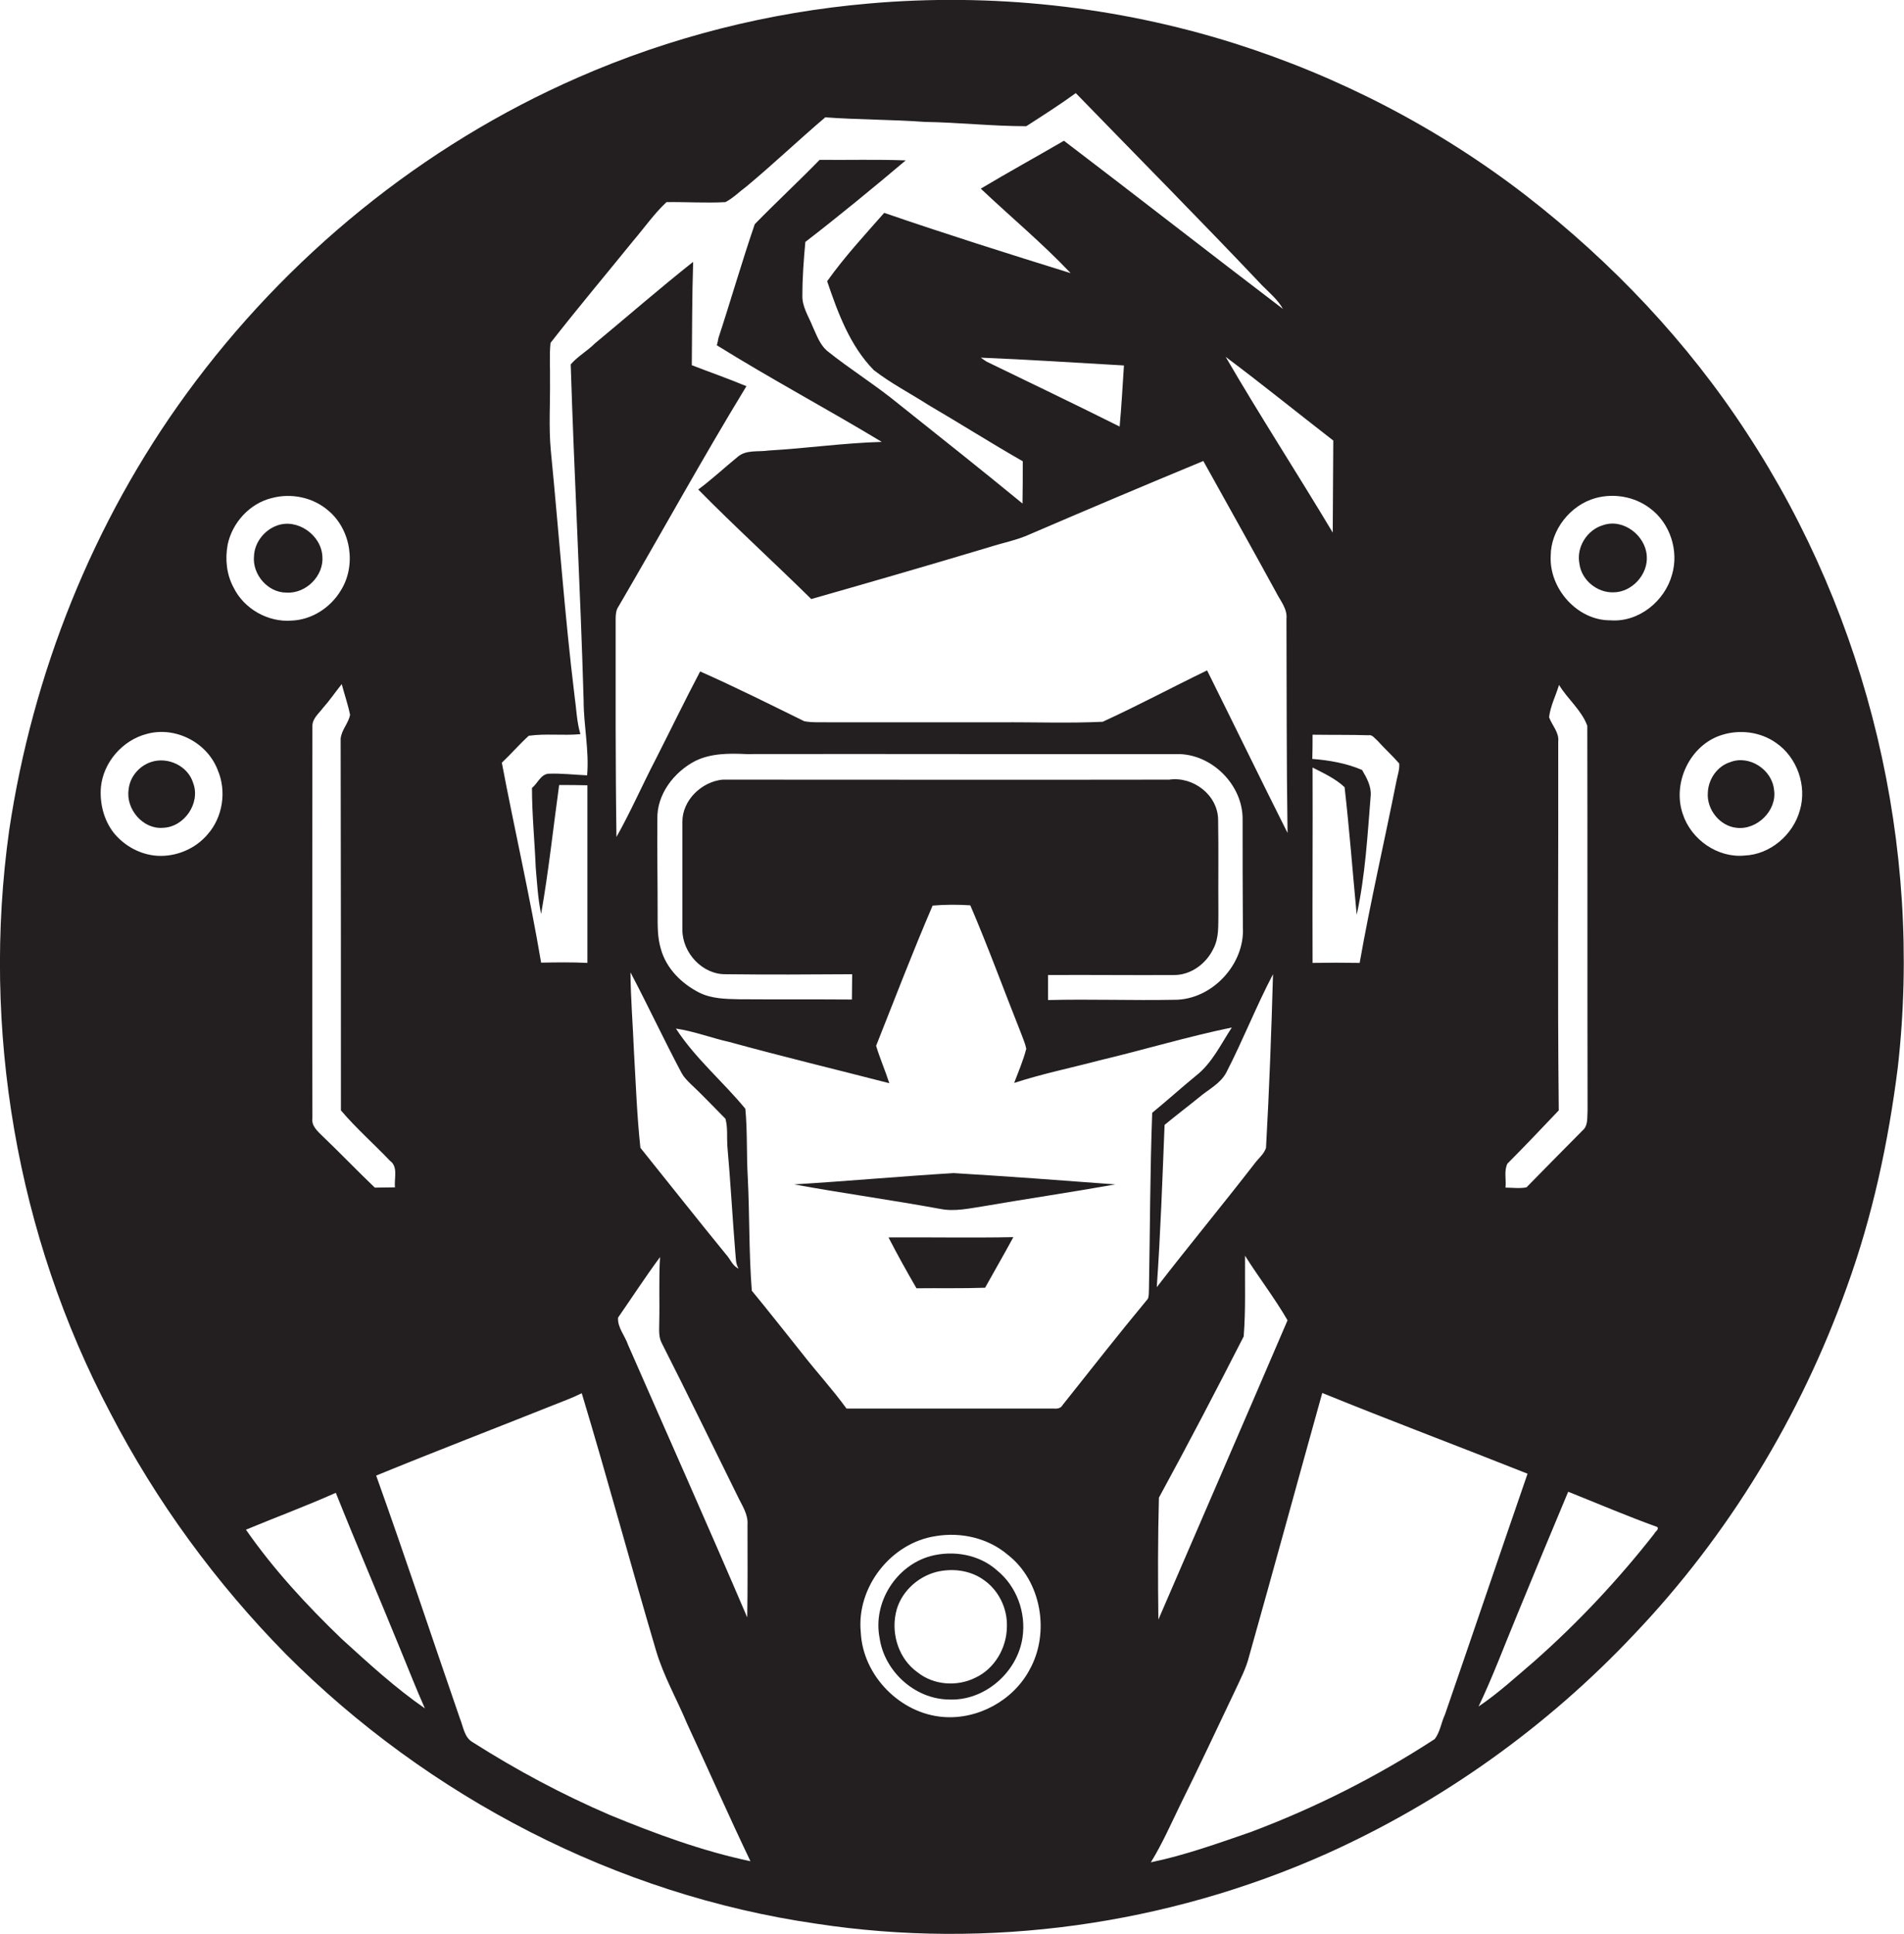 <?xml version="1.0" encoding="utf-8"?>
<!-- Generator: Adobe Illustrator 19.2.0, SVG Export Plug-In . SVG Version: 6.00 Build 0)  -->
<svg version="1.1" id="Layer_1" xmlns="http://www.w3.org/2000/svg" xmlns:xlink="http://www.w3.org/1999/xlink" x="0px" y="0px"
	 viewBox="0 0 707.6 718.6" enable-background="new 0 0 707.6 718.6" xml:space="preserve">
<g>
	<path fill="#231F20" d="M649.2,160.9c-22-33.8-50.1-63.4-81.9-88.1C534.7,47.6,497.7,28.4,458.4,16C414.8,2.3,368.5-2.7,323,1.3
		c-37.2,3.2-74,12.5-108.2,27.5C156.9,54.1,106.4,95.4,69.3,146.3C34.5,194,12.1,250.3,3.4,308.6C-6.9,382.3,6.2,459.2,41,525
		c17.1,33,39.3,63.3,65.3,89.7c52.9,53,122.8,89.4,197,100.1c63.9,9.8,130.5,0.4,189.5-25.9c43-19.3,82.1-47.2,114.4-81.5
		c35.1-36.8,62-81.2,79.1-129c9.6-26.4,15.5-54,19-81.8C714.6,314.7,694.4,229.8,649.2,160.9z M560.2,432.4
		c6.5-6.5,12.8-13.2,19.1-19.8c-0.5-45.7-0.1-91.4-0.2-137c0.4-3.5-2.3-6-3.4-9.1c0.5-4.2,2.5-8,3.7-12c3.2,5.3,8.4,9.4,10.5,15.2
		c0.1,47.6,0,95.3,0.1,142.9c-0.2,2.6,0.3,5.7-1.9,7.5c-6.9,7-13.9,14-20.8,21.1c-2.6,0.5-5.2,0.1-7.8,0.1
		C559.8,438.3,558.9,435.1,560.2,432.4z M511.9,275.2c2.6,2.9,5.5,5.5,8.1,8.5c0.2,2.2-0.6,4.3-1,6.4c-4.5,22.6-9.7,45-13.7,67.7
		c-5.8-0.1-11.6-0.1-17.5,0c-0.1-24.2,0.1-48.4,0-72.6c4.1,2.1,8.5,4.1,11.9,7.3c1.8,15.8,3,31.6,4.5,47.4c3.2-14.5,4-29.4,5.2-44.2
		c0.3-3.5-1.5-6.7-3.2-9.6c-5.8-2.5-12.2-3.6-18.5-4.1c0.1-3,0.1-6,0.1-9c6.9,0.1,13.9,0,20.8,0.2
		C510,272.9,510.9,274.4,511.9,275.2z M495.3,197.9c-13.1-21.9-27-43.3-39.8-65.3c13.5,10.1,26.7,20.8,40,31.1
		C495.4,175.1,495.4,186.5,495.3,197.9z M452.8,339.6c-0.1-11.7,0.1-23.3-0.1-35c-0.1-9.2-9.3-16.2-18.2-14.9
		c-55.3,0.1-110.7,0-166,0c-7.8,0.8-15,7.7-14.9,15.8c0,13.3,0,26.7,0,40c0,8.6,7.5,16.7,16.2,16.5c15.6,0.2,31.3,0.1,46.9,0
		c0,3.1-0.1,6.2-0.1,9.4c-14-0.1-28.1,0-42.1-0.1c-4.9-0.1-10-0.2-14.5-2.4c-6.6-3.3-12.4-9-14.4-16.3c-1.3-4.3-1.2-8.8-1.2-13.2
		c0-11.6-0.2-23.3-0.1-34.9c-0.3-9.3,6.2-17.7,14.2-21.8c5.8-2.8,12.4-2.8,18.8-2.5c53.4-0.1,106.7,0.1,160.1,0
		c12.9-0.2,24.6,11.5,24.4,24.4c0,13.3,0,26.6,0.1,39.9c0.8,13.9-11.6,27.1-25.5,27c-15.6,0.3-31.3-0.3-46.9,0.1c0-3.1,0-6.2,0-9.3
		c15.6-0.1,31.3,0.1,46.9,0c6.3,0,11.9-4.3,14.5-9.7C453.1,348.5,452.7,343.9,452.8,339.6z M277.7,601
		c-14.5-33.9-29.5-67.5-44.3-101.3c-1.1-3.3-4-6.5-3.7-10.1c5.2-7.5,10.2-15.2,15.6-22.5c-0.5,8.1-0.1,16.3-0.3,24.4
		c0,2.5-0.3,5.2,0.9,7.5c9.6,18.9,18.8,37.9,28.2,56.9c1.6,3.4,4,6.7,3.7,10.7C277.8,578.1,277.9,589.5,277.7,601z M269.8,466.1
		c-10.7-13.1-21.2-26.4-31.8-39.6c-1.3-11.9-1.7-23.9-2.4-35.8c-0.4-9.8-1.2-19.6-1.3-29.4c6.5,12.3,12.4,25,19,37.4
		c0.8,1.5,2,2.7,3.2,3.9c4.5,4.2,8.7,8.7,13.1,13.1c0.9,3.2,0.5,6.7,0.7,10c1.2,13.3,1.9,26.7,3,40.1c0.2,1.9,0.1,3.9,1.2,5.6
		C272.2,470.4,271.4,467.8,269.8,466.1z M430.7,556.5c10.8-19.8,21.3-39.9,31.5-59.9c0.8-10,0.4-20,0.5-30c5.1,8.1,11,15.7,15.8,24
		c-15.9,37.1-32,74.1-48,111.2C430.3,586.7,430.3,571.5,430.7,556.5z M429.9,478.3c1.4-20.1,2.1-40.2,2.9-60.3
		c4.2-3.5,8.6-6.8,12.9-10.3c3.4-2.9,7.8-5,10-9.1c6.2-12,11.1-24.6,17.4-36.6c-0.6,21.5-1.4,43-2.6,64.5c-0.7,2.3-2.8,3.9-4.2,5.8
		C454.3,447.8,441.8,462.9,429.9,478.3z M196.5,273.4c6.3-0.9,12.8,0,19.2-0.6c-1.4-4.7-1.5-9.6-2.2-14.4c-3.7-30.3-5.8-60.6-8.8-91
		c-0.8-8.6-0.2-17.3-0.3-26c0.1-4.6-0.3-9.3,0.2-14c10-12.8,20.5-25.3,30.8-38c4.1-4.8,7.7-10,12.3-14.3c7.3-0.1,14.6,0.4,21.9,0
		c2.9-1.5,5.2-3.9,7.8-5.8c10-8.3,19.4-17.3,29.3-25.7c12.3,0.9,24.6,0.8,37,1.7c12.6,0.2,25.2,1.6,37.7,1.6c6.2-4,12.5-8,18.4-12.3
		c23.1,23.8,46.5,47.4,69.3,71.5c2.7,2.7,5.8,5.3,7.7,8.7c-27.2-20.7-54.2-41.8-81.4-62.5c-10.3,6-20.7,11.7-30.9,17.8
		c11.1,10.5,22.9,20.3,33.4,31.4c-23.2-7.2-46.3-14.5-69.3-22.4c-7.3,8.3-14.8,16.4-21.2,25.4c4,11.8,8.5,24,17.3,33
		c6.3,4.9,13.5,8.6,20.2,12.9c11.8,6.9,23.3,14.2,35.2,21c0,5.2,0,10.5-0.1,15.7c-15.1-12.4-30.5-24.6-45.8-36.8
		c-8.6-7.1-18.2-13-26.9-20c-2.7-2.4-3.8-5.8-5.3-9c-1.5-3.8-4-7.4-3.8-11.7c0-6.6,0.5-13.1,1.1-19.7c12.7-9.8,25.1-20,37.3-30.3
		c-10.6-0.4-21.3-0.1-32-0.2c-7.9,8.1-16.2,15.8-24.1,23.9c-4.8,14-8.9,28.3-13.5,42.3c-0.1,0.7-0.4,2-0.6,2.7
		c20.1,12.5,41.1,23.7,61.3,35.9c-14.1,0.4-28,2.4-42,3.2c-3.9,0.6-8.4-0.4-11.6,2.4c-4.9,4-9.5,8.3-14.6,12.1
		c13.7,13.9,28.1,27,42,40.7c22.1-6.3,44.2-12.7,66.2-19.3c5-1.6,10.3-2.6,15.1-4.8c21.4-9.2,42.9-18.3,64.4-27.2
		c9,16.2,18.1,32.4,27,48.7c1.6,3.2,4.3,6.2,3.9,10c0.1,26.5,0,53,0.4,79.5c-10.1-20.1-19.9-40.3-29.9-60.4
		c-13,6.3-25.7,13.1-38.8,19.1c-12.7,0.6-25.4,0.1-38.1,0.2c-21,0-41.9,0-62.9,0c-3.3-0.1-6.7,0.2-9.9-0.4
		c-12.8-6.3-25.6-12.7-38.7-18.5c-5.7,10.8-11,21.8-16.5,32.6c-5,9.6-9.3,19.5-14.6,28.9c-0.4-27-0.3-53.9-0.3-80.9
		c0-1.7,0.1-3.4,1.1-4.8c15.9-27.2,31.1-54.9,47.5-81.8c-6.7-2.8-13.6-5.2-20.3-7.8c0.1-12.8,0.1-25.6,0.5-38.4
		c-12.4,9.8-24.3,20.2-36.5,30.3c-2.8,2.8-6.4,4.8-9,7.8c1.3,41.6,3.6,83.3,4.8,124.9c0,9.3,2.1,18.5,1.3,27.8
		c-4.8-0.2-9.6-0.8-14.4-0.6c-2.9,0.3-4,3.6-6.1,5.3c0,9.9,1,19.7,1.4,29.6c0.5,5.7,0.8,11.5,2,17.2c2.8-15.9,4.5-32,6.7-47.9
		c3.5,0,7,0,10.5,0.1c0,22,0,44,0,66c-5.7-0.3-11.5-0.2-17.2-0.1c-4.2-24.9-9.9-49.5-14.6-74.3C189.8,280.3,192.9,276.7,196.5,273.4
		z M417.7,135.8c-0.5,7.6-0.9,15.1-1.6,22.7c-16.4-8.2-32.9-16.1-49.4-24.1c-0.8-0.5-1.5-1-2.2-1.5
		C382.2,133.6,399.9,134.8,417.7,135.8z M126.7,412.6c5.6,6.6,12.2,12.4,18.2,18.7c3.2,2.3,1.5,6.6,1.9,9.9c-2.5,0-5,0.1-7.5,0.1
		c-6.6-6.3-12.9-12.9-19.5-19.2c-1.8-1.8-4.1-3.7-3.7-6.6c-0.1-48.6,0-97.3,0-145.9c0.1-2.7,2.4-4.5,3.9-6.5c2.5-2.8,4.6-5.9,7-8.9
		c1,3.8,2.3,7.5,3.1,11.4c-0.6,3.2-3.2,5.6-3.5,8.9C126.7,320.5,126.7,366.5,126.7,412.6z M77.1,310.1c-4.5,5.3-11.6,8.3-18.6,7.9
		c-6.3-0.4-12.2-3.6-16.2-8.5c-3.7-4.7-5.3-11-4.8-17c0.9-9.3,8.1-17.5,17.1-19.8c10.6-2.9,22.4,3.2,26.3,13.4
		C84.3,294,82.8,303.7,77.1,310.1z M86.8,218.3c-2.6-4.8-3.2-10.5-2.2-15.9c1.7-8.2,8.2-15.3,16.3-17.3c7.3-2,15.5-0.3,21.2,4.7
		c8.4,7.1,10.4,20.4,4.5,29.7c-3.8,6.3-10.7,10.8-18.2,11.1C99.7,231.3,90.7,226.3,86.8,218.3z M127,609
		c-13-12.5-25.3-25.8-35.6-40.6c11.1-4.6,22.4-8.8,33.4-13.7c7.8,19.5,16.1,38.8,24,58.2c3,7.3,5.9,14.7,9.1,21.9
		C146.9,627.2,136.9,618,127,609z M226.6,674.4c-17.7-7.6-34.7-16.7-50.9-27c-3.2-1.8-3.5-5.8-4.8-8.9
		c-10.4-30.1-20.4-60.3-31.1-90.2c21.7-8.9,43.6-17.3,65.4-26c3.7-1.5,7.4-2.8,11-4.6c9.6,31.8,18.2,63.8,27.6,95.6
		c2.8,9.5,7.8,18.2,11.6,27.3c7.9,17,15.4,34.1,23.5,51C260.9,687.8,243.6,681.4,226.6,674.4z M382.6,620.5
		c-6.1,11.4-19.2,18.5-32,17.5c-16-1.2-29.9-15.3-30.7-31.4c-1.7-16.8,11.2-33.3,27.8-35.8c9.4-1.6,19.5,0.7,26.8,6.9
		C387.1,587.5,390.3,606.8,382.6,620.5z M426.6,482.6c-10.8,13-21.2,26.3-31.7,39.5c-0.7,1.3-2.1,1.4-3.4,1.3c-25.6,0-51.3,0-76.9,0
		c-5.3-7.3-11.4-13.9-16.9-21c-6.1-7.6-12.1-15.3-18.3-22.8c-1.1-14-0.8-28.1-1.5-42.1c-0.5-8.5-0.1-17-0.9-25.5
		c-8.3-10.1-18.6-18.7-25.8-29.8c6.8,1,13.2,3.5,19.9,5c19.7,5.4,39.6,10.2,59.4,15.3c-1.5-4.7-3.5-9.2-4.9-13.9
		c6.9-17.4,13.6-34.9,21-52.1c4.7-0.4,9.4-0.4,14-0.1c6.7,15.6,12.5,31.6,18.8,47.4c0.7,1.9,1.6,3.9,2,5.9
		c-1.1,4.3-2.9,8.5-4.5,12.7c10.4-3.4,21.2-5.6,31.8-8.4c16.4-3.9,32.6-8.8,49.1-12.2c-4.1,6.2-7.3,13.2-13.3,17.9
		c-5.5,4.5-10.8,9.3-16.3,13.8c-0.8,21.7-0.8,43.4-1.2,65.2C426.9,479.9,427.1,481.3,426.6,482.6z M533.2,646.2
		c-21.5,14-44.5,25.6-68.5,34.6c-12.2,4.2-24.4,8.6-37,11.2c4.2-6.8,7.4-14.1,10.9-21.3c7-14.1,13.7-28.4,20.5-42.7
		c1.9-4.1,4-8.1,5.1-12.5c9.2-32.6,18.1-65.3,27.2-97.9c25.3,10.3,50.9,19.9,76.3,30c-10.3,29.8-20.4,59.7-30.7,89.5
		C535.6,640.1,535.2,643.6,533.2,646.2z M614.8,569.9c-13.4,17.1-28.3,33-44.6,47.4c-6.8,5.8-13.3,11.8-20.7,16.8
		c5.3-11.1,9.6-22.7,14.3-34c6.3-15.3,12.6-30.6,19-45.8c11,4.4,22,9.1,33.1,13.1C616.7,568.3,615.1,569.1,614.8,569.9z
		 M621.4,213.5c-2.7,9.9-12.4,17.8-22.9,17c-12.3,0.1-22.8-11.8-22.2-23.9c0-9.7,7.3-18.9,16.6-21.5c6.8-1.9,14.5-0.6,20.2,3.7
		C620.7,194.3,624,204.7,621.4,213.5z M668.9,301.1c-2.5,9.1-11,16.4-20.5,16.8c-10,1-19.9-5.9-23-15.4c-4-11.5,2.6-25.7,14.5-29.4
		c6.6-2.1,14.3-1.2,20.1,2.9C667.9,281.4,671.6,292,668.9,301.1z"/>
	<path fill="#231F20" d="M119.8,206.6c-0.5-7.9-9.4-14.1-16.9-11.3c-4.7,1.7-8.3,6.3-8.5,11.3c-0.7,6.8,5.1,13.6,12,13.6
		C113.7,220.7,120.5,213.9,119.8,206.6z"/>
	<path fill="#231F20" d="M595.9,195.1c-6.1,1.7-10.2,8.3-8.9,14.5c0.8,6,6.6,10.7,12.6,10.5c6.9,0,13-6.7,12.4-13.6
		C611.5,199,603.3,192.6,595.9,195.1z"/>
	<path fill="#231F20" d="M56,283.2c-4.4,1.5-7.8,5.6-8.2,10.2c-1.1,7.2,5.3,14.8,12.7,14.2c7.9-0.2,14.1-9.1,11.3-16.6
		C69.9,284.6,62.3,281,56,283.2z"/>
	<path fill="#231F20" d="M643,283.2c-4.8,1.5-8.1,6.3-8.3,11.3c-0.5,6.3,4.5,12.5,10.7,13.1c7.6,0.9,15.1-6.5,13.9-14.1
		C658.6,286,650.1,280.4,643,283.2z"/>
	<path fill="#231F20" d="M295.1,440.1c18.1,3.3,36.3,5.8,54.3,9.1c5.4,1.1,10.9-0.2,16.2-1c16.3-2.8,32.6-5.2,48.9-8.1
		c-20-1.5-40-3-60.1-4.2C334.7,437.1,314.9,438.9,295.1,440.1z"/>
	<path fill="#231F20" d="M330.2,459.8c3.3,6.4,6.8,12.7,10.4,18.9c8.5-0.1,17,0.1,25.5-0.2c3.5-6.3,7.1-12.5,10.5-18.8
		C361.2,460,345.7,459.7,330.2,459.8z"/>
	<path fill="#231F20" d="M370.5,583.5c-6.6-5.9-16.2-7.5-24.6-5.3c-12.9,3.5-21.6,17.3-19,30.5c1.8,12.3,13,22.6,25.6,22.8
		c13.3,0.7,25.6-10,27.5-23C381.4,599.2,377.8,589.4,370.5,583.5z M374.2,604.6c-0.1,7.8-4.6,15.5-11.7,18.8
		c-6.8,3.4-15.5,2.8-21.5-2c-6.8-4.8-9.8-13.8-8.1-21.9c1.5-7.5,7.8-13.5,15.1-15.4c5.8-1.4,12.2-0.7,17.2,2.7
		C371,590.6,374.5,597.6,374.2,604.6z"/>
</g>
</svg>
